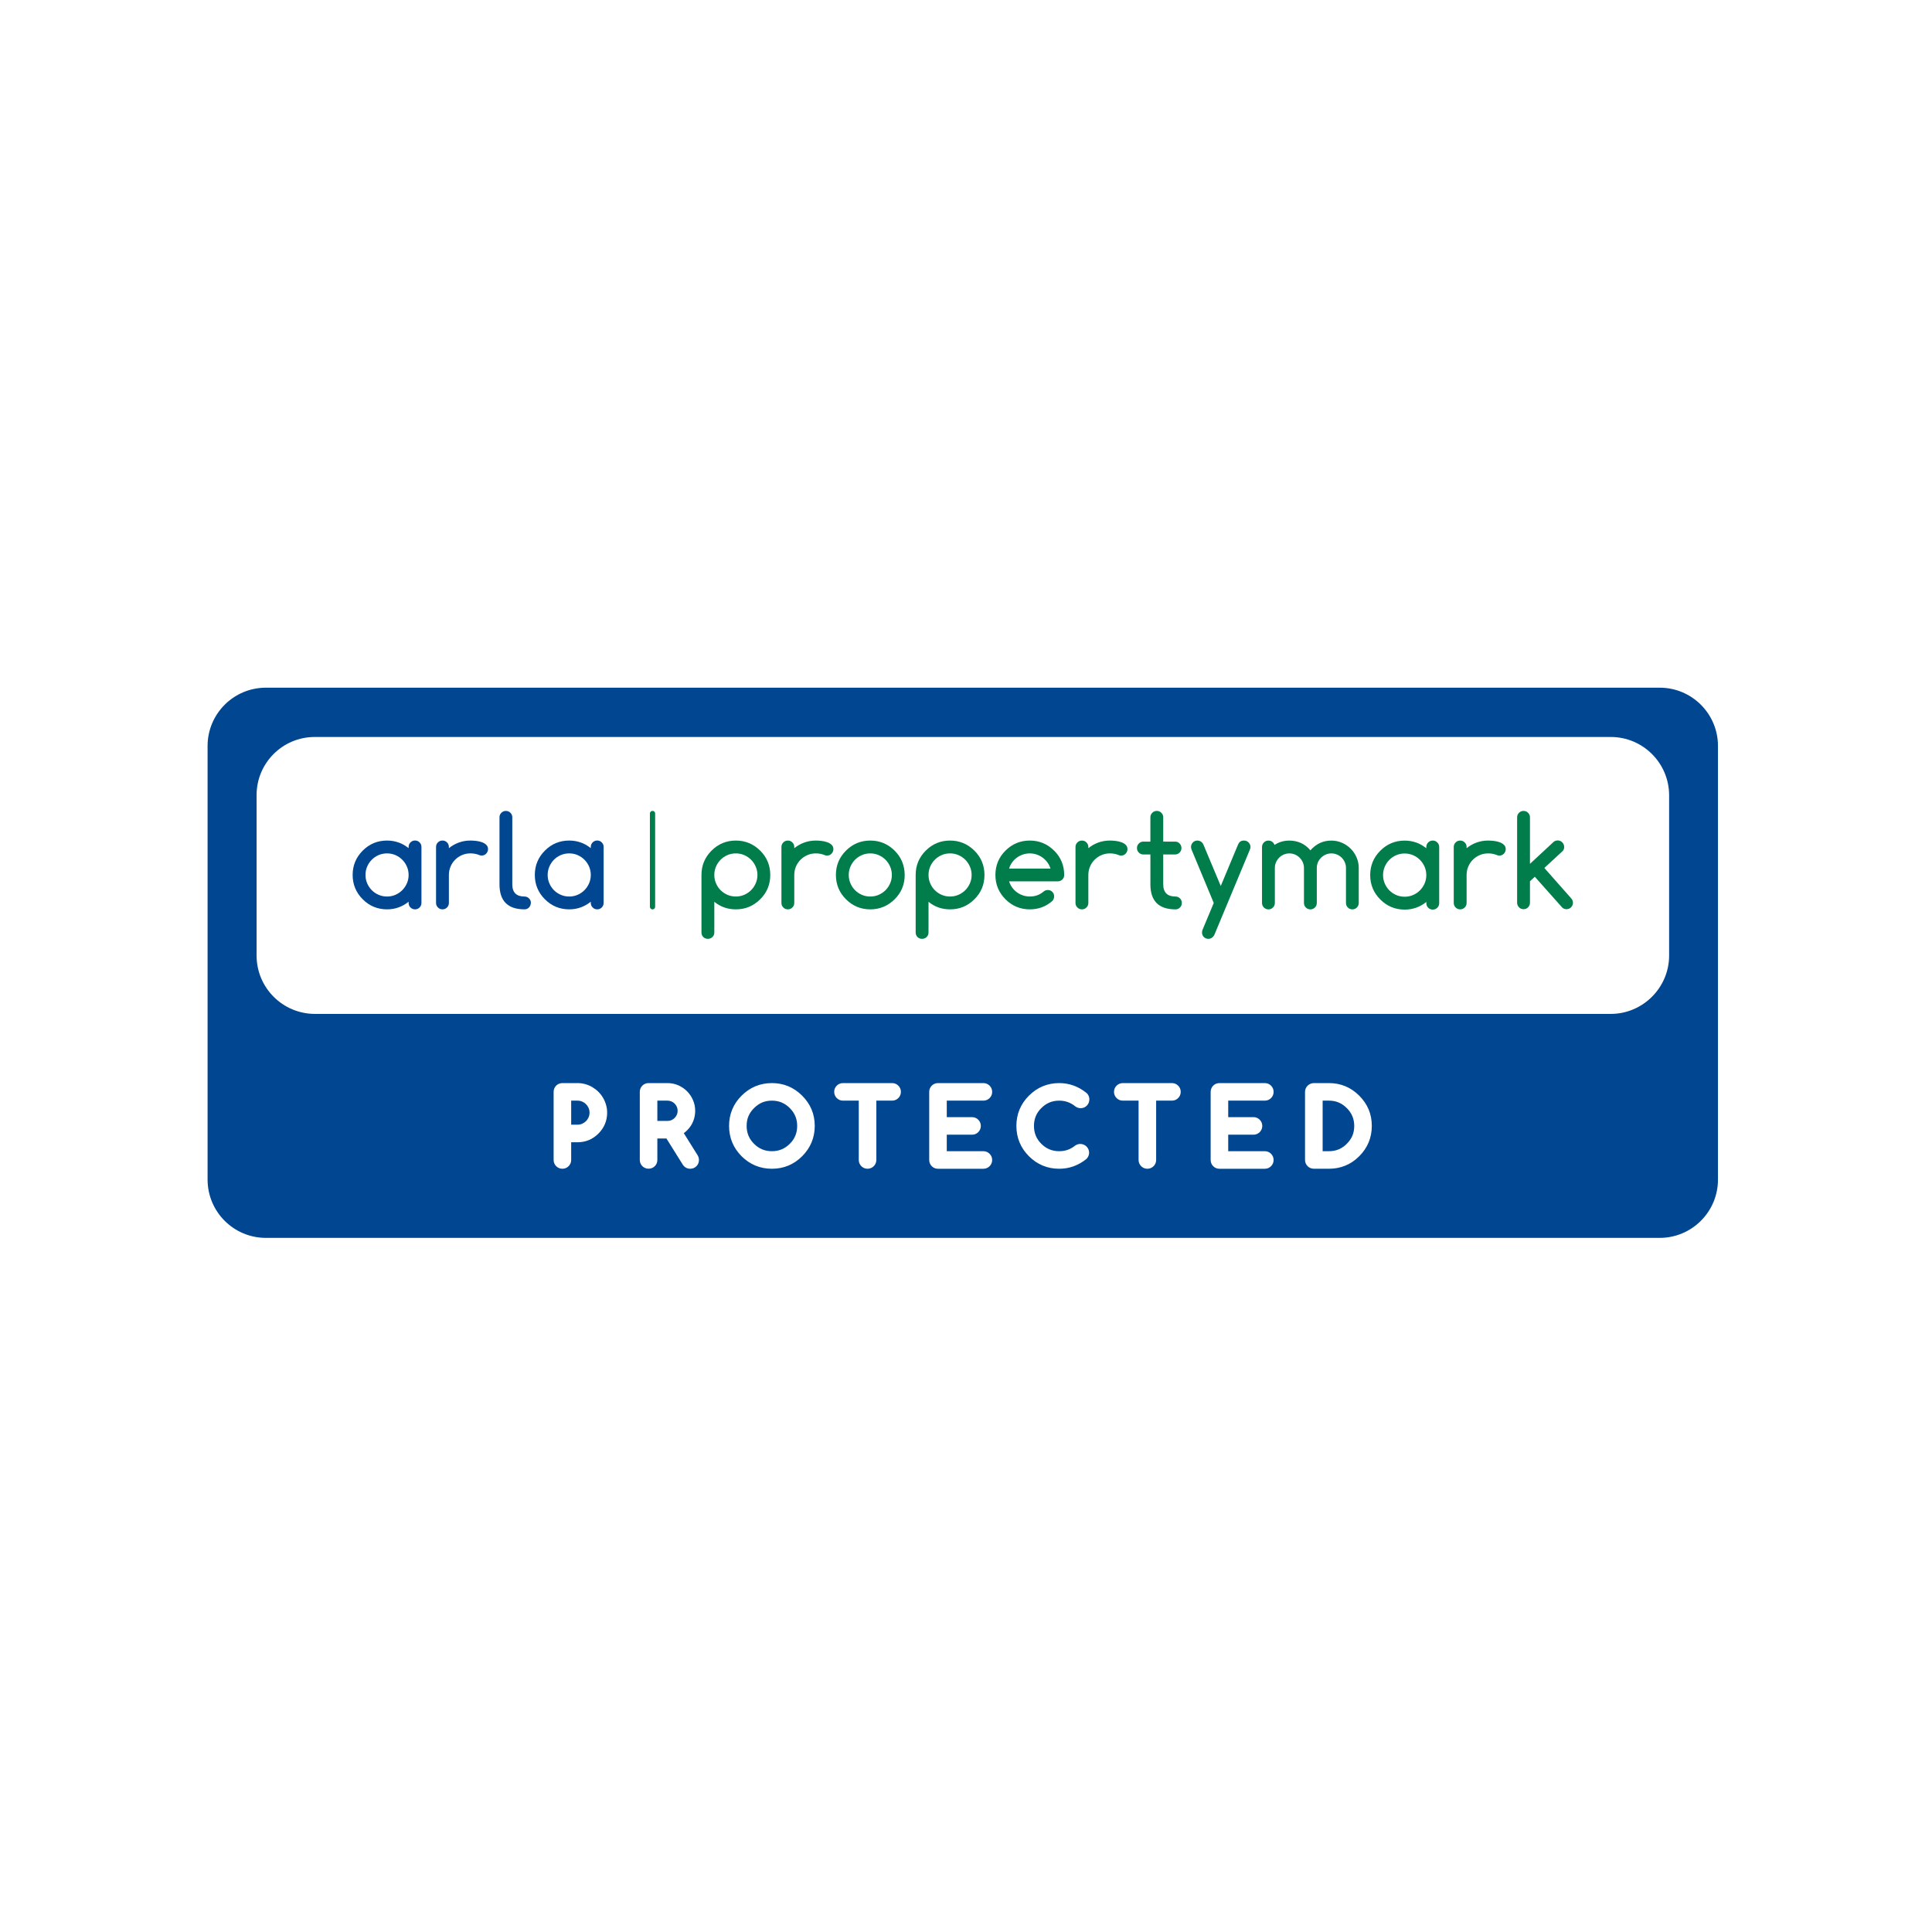 <?xml version="1.0" encoding="UTF-8"?> <!-- Generator: Adobe Illustrator 25.0.0, SVG Export Plug-In . SVG Version: 6.00 Build 0) --> <svg xmlns="http://www.w3.org/2000/svg" xmlns:xlink="http://www.w3.org/1999/xlink" version="1.1" id="Layer_1" x="0px" y="0px" viewBox="0 0 300 300" style="enable-background:new 0 0 300 300;" xml:space="preserve"> <style type="text/css"> .st0{fill:#004691;} .st1{fill:#007D4A;} </style> <g> <path class="st0" d="M206.361,170.907h-0.982v7.851h0.982 c1.09,0,1.996-0.374,2.769-1.15c0.39-0.391,0.683-0.816,0.873-1.266 c0.187-0.447,0.282-0.957,0.282-1.511c0-1.085-0.377-1.991-1.155-2.766 C208.352,171.284,207.446,170.907,206.361,170.907z"></path> <path class="st0" d="M104.76,171.371c-0.146-0.146-0.312-0.258-0.502-0.342 c-0.193-0.081-0.396-0.122-0.607-0.122h-1.578v3.149h1.578 c0.222,0,0.423-0.038,0.61-0.122c0.198-0.084,0.358-0.195,0.494-0.336 c0.149-0.152,0.263-0.32,0.35-0.518c0.076-0.179,0.117-0.38,0.117-0.594 c0-0.222-0.038-0.423-0.119-0.61C105.015,171.68,104.903,171.514,104.76,171.371z"></path> <path class="st0" d="M119.862,170.907c-0.55,0-1.06,0.095-1.513,0.285 c-0.447,0.19-0.873,0.483-1.264,0.873c-0.393,0.393-0.678,0.805-0.868,1.258 c-0.187,0.442-0.279,0.949-0.279,1.508c0,1.098,0.374,2.007,1.147,2.777 c0.773,0.776,1.681,1.15,2.777,1.15c1.093,0,2.001-0.377,2.777-1.15 c0.773-0.77,1.147-1.679,1.147-2.777c0-1.09-0.374-1.996-1.147-2.766 C121.86,171.284,120.952,170.907,119.862,170.907z"></path> <path class="st0" d="M257.712,106.783H41.287c-5,0-9.054,4.053-9.054,9.055v67.324 c0,5,4.054,9.055,9.054,9.055h216.425c5,0,9.054-4.055,9.054-9.055v-67.324 C266.767,110.836,262.712,106.783,257.712,106.783z M92.919,176.027 c-0.895,0.89-1.985,1.342-3.243,1.342h-0.984v2.75 c0,0.372-0.138,0.705-0.399,0.965c-0.26,0.26-0.594,0.399-0.965,0.399 c-0.369,0-0.702-0.138-0.963-0.399c-0.26-0.255-0.399-0.591-0.399-0.965v-10.577 c0-0.187,0.035-0.366,0.103-0.529c0.065-0.157,0.157-0.301,0.285-0.431 c0.127-0.13,0.271-0.228,0.434-0.296c0.168-0.07,0.35-0.106,0.54-0.106 h2.348c0.409,0,0.816,0.057,1.209,0.165c0.401,0.114,0.77,0.271,1.101,0.469 c0.334,0.198,0.648,0.439,0.927,0.716c0.29,0.287,0.531,0.602,0.727,0.936 c0.201,0.344,0.358,0.711,0.466,1.093c0.114,0.382,0.171,0.795,0.171,1.215 C94.278,174.031,93.82,175.124,92.919,176.027z M108.429,180.659 c-0.065,0.157-0.163,0.304-0.287,0.428c-0.13,0.13-0.277,0.228-0.445,0.296 c-0.165,0.065-0.342,0.1-0.523,0.1c-0.477,0-0.879-0.222-1.158-0.645 l-2.533-4.054h-1.41v3.336c0,0.372-0.138,0.705-0.396,0.965 c-0.521,0.521-1.41,0.521-1.931,0c-0.26-0.26-0.399-0.594-0.399-0.965v-10.577 c0-0.187,0.035-0.366,0.103-0.529c0.062-0.155,0.157-0.298,0.287-0.431 c0.13-0.133,0.277-0.231,0.439-0.298c0.157-0.068,0.339-0.103,0.534-0.103 h2.939c0.588,0,1.152,0.117,1.676,0.342c0.518,0.228,0.973,0.54,1.359,0.927 c0.39,0.393,0.7,0.852,0.919,1.364c0.228,0.515,0.344,1.079,0.344,1.671 c0,0.385-0.049,0.762-0.144,1.12c-0.098,0.366-0.241,0.716-0.431,1.041 c-0.19,0.32-0.428,0.624-0.71,0.898c-0.146,0.146-0.306,0.282-0.483,0.412 l2.142,3.425c0.144,0.247,0.212,0.488,0.212,0.738 C108.534,180.315,108.499,180.496,108.429,180.659z M124.558,179.539 c-1.291,1.291-2.872,1.944-4.697,1.944c-1.83,0-3.414-0.654-4.708-1.944 c-1.291-1.294-1.944-2.877-1.944-4.708c0-1.825,0.654-3.406,1.944-4.697 c1.299-1.296,2.883-1.953,4.708-1.953c1.82,0,3.4,0.656,4.697,1.953 c0.651,0.651,1.142,1.372,1.464,2.145c0.325,0.776,0.491,1.633,0.491,2.552 C126.513,176.656,125.855,178.24,124.558,179.539z M139.493,170.508 c-0.26,0.26-0.594,0.399-0.963,0.399h-2.454v9.212 c0,0.374-0.141,0.708-0.404,0.968c-0.258,0.258-0.591,0.396-0.96,0.396 c-0.371,0-0.705-0.138-0.965-0.399c-0.26-0.26-0.399-0.594-0.399-0.965v-9.212 h-2.454c-0.366,0-0.7-0.138-0.963-0.396c-0.26-0.263-0.399-0.597-0.399-0.968 c0-0.372,0.138-0.702,0.396-0.963c0.266-0.26,0.599-0.399,0.965-0.399h7.636 c0.369,0,0.702,0.138,0.963,0.399c0.26,0.26,0.399,0.594,0.399,0.963 C139.892,169.914,139.753,170.248,139.493,170.508z M150.939,173.47 c0.372,0,0.705,0.138,0.965,0.399c0.26,0.26,0.399,0.594,0.399,0.963 c0,0.372-0.138,0.705-0.399,0.965c-0.26,0.26-0.594,0.399-0.965,0.399h-3.924 v2.563h5.684c0.372,0,0.705,0.138,0.965,0.399 c0.26,0.26,0.399,0.594,0.399,0.963c0,0.372-0.138,0.705-0.399,0.965 c-0.26,0.26-0.594,0.399-0.965,0.399h-7.048c-0.19,0-0.371-0.035-0.534-0.103 c-0.171-0.073-0.317-0.174-0.439-0.301c-0.119-0.117-0.217-0.263-0.285-0.426 c-0.068-0.163-0.106-0.342-0.106-0.534v-10.577c0-0.184,0.035-0.361,0.106-0.529 c0.065-0.157,0.157-0.301,0.285-0.431c0.127-0.13,0.271-0.228,0.434-0.296 c0.168-0.07,0.35-0.106,0.54-0.106h7.048c0.372,0,0.705,0.138,0.965,0.399 c0.26,0.26,0.399,0.594,0.399,0.963c0,0.372-0.138,0.705-0.399,0.965 c-0.26,0.26-0.594,0.399-0.965,0.399h-5.684v2.563H150.939z M161.696,177.608 c0.77,0.776,1.681,1.15,2.782,1.15c0.938,0,1.741-0.282,2.454-0.86 c0.26-0.179,0.518-0.26,0.805-0.268c0.201,0.008,0.382,0.038,0.556,0.114 c0.152,0.068,0.287,0.16,0.407,0.271c0.133,0.127,0.233,0.274,0.306,0.442 c0.073,0.163,0.111,0.344,0.111,0.537c0,0.353-0.141,0.683-0.404,0.96 c-1.285,1.033-2.69,1.53-4.236,1.53c-1.83,0-3.414-0.654-4.705-1.944 c-1.291-1.294-1.947-2.877-1.947-4.708c0-1.828,0.656-3.409,1.947-4.697 c1.296-1.296,2.88-1.953,4.705-1.953c1.567,0,2.999,0.521,4.257,1.549 c0.212,0.201,0.42,0.502,0.42,0.987c0,0.193-0.038,0.372-0.108,0.54 c-0.065,0.157-0.163,0.304-0.287,0.428c-0.117,0.122-0.266,0.222-0.437,0.293 c-0.488,0.184-1.025,0.111-1.453-0.263c-0.312-0.247-0.686-0.453-1.093-0.597 c-0.404-0.141-0.841-0.212-1.299-0.212c-1.096,0-2.007,0.377-2.782,1.158 c-0.77,0.765-1.142,1.671-1.142,2.766 C160.555,175.935,160.926,176.843,161.696,177.608z M182.94,170.511 c-0.258,0.258-0.591,0.396-0.96,0.396h-2.454v9.212 c0,0.372-0.138,0.705-0.399,0.965c-0.26,0.26-0.594,0.399-0.965,0.399 c-0.374,0-0.708-0.138-0.965-0.401c-0.258-0.255-0.399-0.589-0.399-0.963v-9.212 h-2.454c-0.369,0-0.702-0.138-0.963-0.399c-0.26-0.26-0.399-0.594-0.399-0.965 c0-0.369,0.138-0.702,0.399-0.963c0.26-0.26,0.594-0.399,0.963-0.399h7.636 c0.369,0,0.702,0.138,0.963,0.399c0.26,0.255,0.399,0.588,0.399,0.963 C183.341,169.917,183.203,170.253,182.94,170.511z M194.641,173.47 c0.372,0,0.705,0.138,0.965,0.399c0.26,0.26,0.399,0.594,0.399,0.963 c0,0.372-0.138,0.705-0.399,0.965c-0.26,0.26-0.594,0.399-0.965,0.399h-3.924 v2.563h5.684c0.372,0,0.705,0.138,0.965,0.399 c0.26,0.26,0.399,0.594,0.399,0.963c0,0.372-0.138,0.705-0.399,0.965 c-0.26,0.26-0.594,0.399-0.965,0.399h-7.048c-0.19,0-0.372-0.035-0.534-0.103 c-0.171-0.073-0.317-0.174-0.439-0.301c-0.119-0.117-0.217-0.263-0.285-0.426 c-0.068-0.163-0.106-0.342-0.106-0.534v-10.577c0-0.184,0.035-0.361,0.106-0.529 c0.065-0.157,0.157-0.301,0.285-0.431c0.127-0.13,0.271-0.228,0.434-0.296 c0.168-0.07,0.35-0.106,0.54-0.106h7.048c0.372,0,0.705,0.138,0.965,0.399 c0.26,0.26,0.399,0.594,0.399,0.963c0,0.372-0.138,0.705-0.399,0.965 c-0.26,0.26-0.594,0.399-0.965,0.399h-5.684v2.563H194.641z M211.061,179.539 c-1.293,1.291-2.874,1.944-4.699,1.944h-2.346c-0.19,0-0.366-0.038-0.537-0.111 c-0.16-0.065-0.306-0.165-0.431-0.287c-0.119-0.117-0.222-0.263-0.293-0.428 c-0.073-0.163-0.111-0.344-0.111-0.537v-10.577c0-0.19,0.038-0.372,0.114-0.54 c0.068-0.16,0.171-0.306,0.298-0.431c0.119-0.114,0.26-0.206,0.418-0.277 c0.176-0.076,0.353-0.114,0.542-0.114h2.346c1.822,0,3.403,0.656,4.699,1.953 c0.645,0.648,1.139,1.367,1.464,2.142c0.323,0.776,0.488,1.635,0.488,2.555 C213.013,176.659,212.357,178.243,211.061,179.539z M259.181,148.373 c0,4.986-4.079,9.065-9.065,9.065H48.908c-5.007,0-9.065-4.059-9.065-9.065 v-24.911c0-4.984,4.04-9.024,9.024-9.024H250.115c5.007,0,9.065,4.059,9.065,9.065 V148.373z"></path> <path class="st0" d="M90.989,171.449c-0.171-0.171-0.369-0.301-0.599-0.401 c-0.23-0.095-0.466-0.141-0.713-0.141h-0.984v3.734h0.984 c0.258,0,0.488-0.046,0.71-0.144c0.233-0.1,0.428-0.233,0.602-0.404 c0.171-0.165,0.306-0.369,0.409-0.599c0.095-0.22,0.144-0.464,0.144-0.719 c0-0.266-0.046-0.504-0.146-0.73C91.295,171.818,91.159,171.615,90.989,171.449z"></path> </g> <g> <g> <path class="st1" d="M101.323,141.212c-0.225,0-0.407-0.182-0.407-0.407v-14.486 c0-0.225,0.182-0.407,0.407-0.407s0.407,0.182,0.407,0.407v14.486 C101.73,141.029,101.548,141.212,101.323,141.212z"></path> </g> <g> <path class="st0" d="M69.702,131.514v0.189c0.476-0.382,0.995-0.674,1.555-0.877 c0.561-0.205,1.157-0.305,1.793-0.305c0.28,0,0.58,0.018,0.902,0.056 c0.322,0.038,0.617,0.107,0.889,0.204c0.269,0.1,0.493,0.234,0.67,0.406 c0.18,0.17,0.269,0.394,0.269,0.669c0,0.139-0.026,0.269-0.082,0.391 c-0.054,0.12-0.125,0.226-0.214,0.319c-0.089,0.094-0.195,0.162-0.316,0.213 c-0.121,0.052-0.251,0.076-0.391,0.076c-0.12,0-0.26-0.035-0.419-0.106 c-0.402-0.157-0.839-0.236-1.308-0.236c-0.464,0-0.899,0.089-1.307,0.262 c-0.407,0.175-0.761,0.412-1.063,0.714c-0.302,0.303-0.542,0.658-0.716,1.065 c-0.173,0.407-0.261,0.842-0.261,1.305v4.352c0,0.273-0.098,0.507-0.293,0.702 c-0.192,0.193-0.426,0.29-0.7,0.29c-0.28,0-0.516-0.097-0.709-0.29 c-0.195-0.194-0.291-0.429-0.291-0.702v-8.699c0-0.274,0.097-0.51,0.291-0.703 c0.193-0.194,0.429-0.29,0.709-0.29c0.274,0,0.508,0.095,0.7,0.29 C69.604,131.004,69.702,131.239,69.702,131.514"></path> <path class="st0" d="M65.442,131.506c0-0.273-0.096-0.507-0.29-0.7 c-0.194-0.195-0.429-0.293-0.701-0.293c-0.28,0-0.517,0.098-0.712,0.293 c-0.193,0.193-0.289,0.427-0.289,0.7v0.19 c-0.068-0.052-0.137-0.101-0.207-0.151c-0.405-0.301-0.838-0.537-1.295-0.704 c-0.02-0.007-0.035-0.015-0.052-0.02l0.002,0.003 c-0.561-0.198-1.157-0.303-1.797-0.303c-1.474,0-2.733,0.519-3.777,1.563 c-1.042,1.044-1.564,2.302-1.564,3.778c0,1.474,0.523,2.735,1.564,3.778 c1.044,1.041,2.303,1.564,3.777,1.564c0.636,0,1.235-0.102,1.795-0.305 c0.559-0.205,1.078-0.496,1.555-0.878v0.192c0,0.273,0.096,0.507,0.289,0.701 c0.195,0.193,0.432,0.291,0.712,0.291c0.272,0,0.507-0.098,0.701-0.291 c0.194-0.193,0.29-0.427,0.29-0.701v-4.351c0,0,0-0.003,0-0.006v0.001V131.506z M63.186,137.156c-0.175,0.402-0.412,0.757-0.715,1.062 c-0.302,0.306-0.657,0.548-1.062,0.726c-0.407,0.179-0.844,0.267-1.309,0.267 c-0.47,0-0.908-0.088-1.316-0.267c-0.406-0.178-0.76-0.418-1.058-0.719 c-0.3-0.303-0.537-0.658-0.713-1.065c-0.173-0.407-0.261-0.84-0.261-1.297 c0-0.458,0.088-0.89,0.261-1.298c0.175-0.407,0.413-0.762,0.713-1.064 c0.298-0.303,0.651-0.543,1.058-0.721c0.408-0.176,0.846-0.266,1.316-0.266 c0.465,0,0.902,0.09,1.309,0.266c0.405,0.178,0.76,0.42,1.062,0.726 c0.304,0.305,0.54,0.66,0.715,1.061c0.176,0.407,0.263,0.837,0.263,1.295 C63.45,136.319,63.363,136.751,63.186,137.156z"></path> <path class="st0" d="M93.731,131.506c0-0.273-0.097-0.507-0.291-0.7 c-0.195-0.195-0.428-0.293-0.7-0.293c-0.281,0-0.517,0.098-0.711,0.293 c-0.195,0.193-0.292,0.427-0.292,0.7v0.19 c-0.075-0.06-0.153-0.114-0.23-0.169c-0.398-0.292-0.823-0.521-1.27-0.684 c-0.02-0.009-0.037-0.016-0.054-0.023l0.002,0.003 c-0.561-0.198-1.159-0.303-1.796-0.303c-1.476,0-2.735,0.519-3.777,1.563 c-1.044,1.044-1.565,2.302-1.565,3.778c0,1.474,0.52,2.735,1.565,3.778 c1.042,1.041,2.301,1.564,3.777,1.564c0.636,0,1.234-0.102,1.794-0.305 c0.559-0.205,1.077-0.496,1.554-0.878v0.192c0,0.273,0.099,0.507,0.292,0.701 c0.194,0.193,0.431,0.291,0.711,0.291c0.272,0,0.505-0.098,0.701-0.291 c0.193-0.193,0.29-0.427,0.29-0.701v-4.351c0,0,0-0.003,0-0.006v0.001V131.506z M91.475,137.156c-0.174,0.402-0.414,0.757-0.715,1.062 c-0.301,0.306-0.656,0.548-1.062,0.726c-0.407,0.179-0.843,0.267-1.308,0.267 c-0.471,0-0.91-0.088-1.318-0.267c-0.407-0.178-0.76-0.418-1.059-0.719 c-0.298-0.303-0.534-0.658-0.71-1.065c-0.176-0.407-0.263-0.84-0.263-1.297 c0-0.458,0.087-0.89,0.263-1.298c0.176-0.407,0.412-0.762,0.71-1.064 c0.299-0.303,0.651-0.543,1.059-0.721c0.408-0.176,0.846-0.266,1.318-0.266 c0.465,0,0.9,0.09,1.308,0.266c0.406,0.178,0.761,0.42,1.062,0.726 c0.302,0.305,0.541,0.66,0.715,1.061c0.177,0.407,0.262,0.837,0.262,1.295 C91.737,136.319,91.652,136.751,91.475,137.156z"></path> <path class="st0" d="M77.56,130.506v-3.6c0-0.271,0.098-0.505,0.292-0.699 c0.192-0.193,0.428-0.287,0.707-0.287c0.271,0,0.507,0.095,0.7,0.287 c0.191,0.195,0.29,0.428,0.29,0.699v3.6v1.987v4.828 c0,1.261,0.635,1.893,1.901,1.893c0.274,0,0.504,0.095,0.695,0.292 c0.192,0.192,0.286,0.381,0.286,0.655c0,0.279-0.095,0.556-0.286,0.75 c-0.191,0.195-0.421,0.291-0.695,0.291c-2.591,0-3.889-1.293-3.889-3.881v-4.828 V130.506z"></path> </g> <g> <path class="st1" d="M114.265,141.204c-1.278,0-2.392-0.391-3.346-1.173v4.759 c0,0.286-0.098,0.523-0.292,0.711c-0.194,0.187-0.43,0.28-0.71,0.28 c-0.287,0-0.523-0.093-0.71-0.28c-0.188-0.188-0.283-0.425-0.283-0.711v-8.927 c0-1.475,0.522-2.734,1.565-3.777c1.042-1.042,2.301-1.564,3.776-1.564 c1.463,0,2.721,0.521,3.778,1.564c0.521,0.515,0.912,1.089,1.173,1.722 c0.26,0.633,0.391,1.318,0.391,2.055c0,1.487-0.522,2.747-1.564,3.777 c-0.534,0.529-1.116,0.92-1.741,1.178 C115.677,141.076,114.996,141.204,114.265,141.204z M110.918,135.863 c0,0.457,0.087,0.89,0.261,1.297c0.175,0.407,0.411,0.763,0.711,1.064 c0.298,0.302,0.651,0.542,1.058,0.72c0.408,0.178,0.846,0.267,1.316,0.267 c0.464,0,0.9-0.089,1.307-0.267c0.408-0.178,0.761-0.419,1.064-0.724 c0.302-0.305,0.54-0.661,0.716-1.064c0.176-0.403,0.262-0.835,0.262-1.292 c0-0.457-0.087-0.888-0.262-1.292c-0.176-0.404-0.414-0.758-0.716-1.063 c-0.302-0.306-0.656-0.548-1.064-0.726c-0.407-0.178-0.843-0.267-1.307-0.267 c-0.47,0-0.908,0.089-1.316,0.267c-0.407,0.178-0.759,0.418-1.058,0.72 c-0.3,0.302-0.536,0.657-0.711,1.064 C111.005,134.974,110.918,135.406,110.918,135.863z"></path> <path class="st1" d="M123.334,131.514v0.191c0.477-0.382,0.995-0.675,1.554-0.878 c0.56-0.204,1.157-0.305,1.794-0.305c0.279,0,0.579,0.019,0.901,0.058 c0.321,0.038,0.616,0.107,0.887,0.205c0.271,0.098,0.495,0.233,0.673,0.406 c0.178,0.171,0.266,0.393,0.266,0.667c0,0.141-0.026,0.271-0.08,0.391 c-0.054,0.121-0.126,0.228-0.215,0.32c-0.089,0.091-0.195,0.163-0.314,0.214 c-0.121,0.051-0.251,0.077-0.391,0.077c-0.12,0-0.26-0.035-0.419-0.105 c-0.401-0.159-0.836-0.239-1.307-0.239c-0.464,0-0.9,0.088-1.306,0.263 c-0.408,0.175-0.763,0.413-1.065,0.715c-0.302,0.302-0.54,0.657-0.716,1.064 c-0.175,0.407-0.261,0.843-0.261,1.306v4.349c0,0.274-0.097,0.507-0.291,0.701 c-0.194,0.194-0.428,0.291-0.701,0.291c-0.281,0-0.517-0.097-0.711-0.291 c-0.195-0.194-0.291-0.427-0.291-0.701v-8.698c0-0.273,0.096-0.506,0.291-0.701 c0.194-0.194,0.43-0.291,0.711-0.291c0.273,0,0.507,0.097,0.701,0.291 C123.237,131.008,123.334,131.241,123.334,131.514z"></path> <path class="st1" d="M140.481,135.863c0,1.487-0.522,2.747-1.564,3.777 c-1.056,1.042-2.314,1.564-3.778,1.564c-1.474,0-2.734-0.522-3.776-1.564 c-1.043-1.043-1.564-2.302-1.564-3.777c0-1.475,0.52-2.734,1.564-3.777 c1.042-1.042,2.302-1.564,3.776-1.564c1.464,0,2.722,0.521,3.778,1.564 c0.521,0.522,0.911,1.096,1.168,1.726 C140.342,134.443,140.474,135.127,140.481,135.863z M135.139,132.516 c-0.47,0-0.908,0.089-1.316,0.267c-0.406,0.178-0.759,0.418-1.058,0.72 c-0.299,0.302-0.536,0.657-0.711,1.064c-0.175,0.408-0.261,0.84-0.261,1.297 c0,0.457,0.087,0.89,0.261,1.297c0.175,0.407,0.412,0.763,0.711,1.064 c0.298,0.302,0.652,0.542,1.058,0.72c0.408,0.178,0.846,0.267,1.316,0.267 c0.464,0,0.9-0.089,1.307-0.267c0.407-0.178,0.762-0.419,1.065-0.724 c0.301-0.305,0.539-0.661,0.714-1.064c0.174-0.403,0.261-0.835,0.261-1.292 c0-0.457-0.087-0.888-0.261-1.292c-0.176-0.404-0.414-0.758-0.714-1.063 c-0.303-0.306-0.658-0.548-1.065-0.726 C136.039,132.605,135.603,132.516,135.139,132.516z"></path> <path class="st1" d="M147.527,141.204c-1.278,0-2.393-0.391-3.347-1.173v4.759 c0,0.286-0.098,0.523-0.292,0.711c-0.194,0.187-0.43,0.28-0.71,0.28 c-0.288,0-0.524-0.093-0.711-0.28c-0.188-0.188-0.282-0.425-0.282-0.711v-8.927 c0-1.475,0.521-2.734,1.563-3.777c1.044-1.042,2.303-1.564,3.778-1.564 c1.463,0,2.722,0.521,3.777,1.564c0.521,0.515,0.913,1.089,1.174,1.722 c0.259,0.633,0.391,1.318,0.391,2.055c0,1.487-0.521,2.747-1.565,3.777 c-0.533,0.529-1.114,0.92-1.741,1.178 C148.938,141.076,148.258,141.204,147.527,141.204z M144.18,135.863 c0,0.457,0.087,0.89,0.261,1.297c0.175,0.407,0.411,0.763,0.71,1.064 c0.3,0.302,0.652,0.542,1.059,0.72c0.407,0.178,0.846,0.267,1.316,0.267 c0.464,0,0.901-0.089,1.306-0.267c0.408-0.178,0.763-0.419,1.065-0.724 c0.302-0.305,0.54-0.661,0.714-1.064c0.176-0.403,0.263-0.835,0.263-1.292 c0-0.457-0.087-0.888-0.263-1.292c-0.175-0.404-0.412-0.758-0.714-1.063 c-0.302-0.306-0.657-0.548-1.065-0.726c-0.406-0.178-0.842-0.267-1.306-0.267 c-0.47,0-0.909,0.089-1.316,0.267c-0.407,0.178-0.759,0.418-1.059,0.72 c-0.299,0.302-0.535,0.657-0.71,1.064 C144.267,134.974,144.18,135.406,144.18,135.863z"></path> <path class="st1" d="M162.692,138.2c0.285,0,0.522,0.094,0.709,0.282 c0.188,0.187,0.282,0.424,0.282,0.71c0,0.279-0.095,0.518-0.286,0.715 c-0.985,0.865-2.149,1.297-3.49,1.297c-1.476,0-2.735-0.522-3.778-1.564 c-1.043-1.043-1.563-2.302-1.563-3.777c0-1.475,0.52-2.734,1.563-3.777 c1.043-1.042,2.302-1.564,3.778-1.564c1.463,0,2.721,0.521,3.776,1.564 c0.522,0.515,0.914,1.089,1.173,1.722c0.261,0.633,0.391,1.318,0.391,2.055 c0,0.286-0.096,0.523-0.291,0.711c-0.194,0.187-0.43,0.281-0.711,0.281h-7.552 c0.108,0.35,0.266,0.669,0.476,0.958c0.21,0.289,0.456,0.537,0.74,0.743 c0.282,0.207,0.595,0.367,0.934,0.482c0.341,0.114,0.695,0.171,1.065,0.171 c0.419,0,0.803-0.063,1.153-0.19c0.352-0.127,0.675-0.318,0.974-0.572 C162.224,138.289,162.443,138.207,162.692,138.2z M163.12,134.872 c-0.108-0.35-0.27-0.669-0.482-0.959c-0.213-0.289-0.46-0.538-0.743-0.744 c-0.283-0.207-0.595-0.367-0.934-0.483c-0.341-0.114-0.69-0.171-1.053-0.171 c-0.363,0-0.715,0.057-1.059,0.171c-0.344,0.115-0.658,0.275-0.944,0.483 c-0.286,0.206-0.535,0.454-0.744,0.744c-0.21,0.29-0.366,0.609-0.468,0.959 H163.12z"></path> <path class="st1" d="M168.998,131.514v0.191c0.476-0.382,0.996-0.675,1.555-0.878 c0.559-0.204,1.156-0.305,1.793-0.305c0.279,0,0.58,0.019,0.901,0.058 c0.321,0.038,0.616,0.107,0.886,0.205c0.271,0.098,0.495,0.233,0.673,0.406 c0.177,0.171,0.268,0.393,0.268,0.667c0,0.141-0.028,0.271-0.082,0.391 c-0.055,0.121-0.125,0.228-0.214,0.32c-0.09,0.091-0.194,0.163-0.316,0.214 c-0.121,0.051-0.252,0.077-0.391,0.077c-0.12,0-0.261-0.035-0.419-0.105 c-0.401-0.159-0.837-0.239-1.307-0.239c-0.465,0-0.899,0.088-1.307,0.263 c-0.407,0.175-0.76,0.413-1.063,0.715c-0.303,0.302-0.542,0.657-0.715,1.064 c-0.175,0.407-0.262,0.843-0.262,1.306v4.349c0,0.274-0.097,0.507-0.291,0.701 c-0.194,0.194-0.428,0.291-0.701,0.291c-0.281,0-0.517-0.097-0.711-0.291 c-0.194-0.194-0.292-0.427-0.292-0.701v-8.698c0-0.273,0.098-0.506,0.292-0.701 c0.194-0.194,0.43-0.291,0.711-0.291c0.273,0,0.507,0.097,0.701,0.291 C168.901,131.008,168.998,131.241,168.998,131.514z"></path> <path class="st1" d="M177.529,130.686h1.102v-3.777c0-0.273,0.096-0.506,0.291-0.701 c0.193-0.194,0.43-0.291,0.71-0.291c0.272,0,0.507,0.097,0.702,0.291 c0.192,0.195,0.291,0.428,0.291,0.701v3.777h1.846 c0.273,0,0.506,0.097,0.695,0.291c0.191,0.195,0.286,0.428,0.286,0.701 c0,0.28-0.094,0.517-0.286,0.711c-0.189,0.194-0.423,0.291-0.695,0.291h-1.846 v4.634c0,1.264,0.636,1.898,1.908,1.898c0.272,0,0.505,0.097,0.695,0.292 c0.192,0.194,0.286,0.427,0.286,0.701c0,0.279-0.094,0.516-0.286,0.71 c-0.19,0.194-0.423,0.291-0.695,0.291c-2.602,0-3.901-1.297-3.901-3.891v-4.634 h-1.102c-0.267,0-0.498-0.097-0.693-0.291c-0.193-0.194-0.29-0.43-0.29-0.711 c0-0.273,0.096-0.506,0.29-0.701C177.031,130.783,177.262,130.686,177.529,130.686z"></path> <path class="st1" d="M188.471,140.212l-3.432-8.25c-0.064-0.146-0.097-0.295-0.097-0.448 c0-0.133,0.026-0.26,0.076-0.381c0.051-0.122,0.121-0.228,0.21-0.32 c0.089-0.092,0.193-0.164,0.314-0.214c0.121-0.052,0.252-0.077,0.392-0.077 c0.196,0,0.381,0.056,0.552,0.167c0.173,0.112,0.303,0.275,0.393,0.491 l2.68,6.4l2.68-6.419c0.075-0.191,0.184-0.345,0.328-0.463 c0.144-0.117,0.345-0.176,0.605-0.176c0.14,0,0.269,0.025,0.392,0.077 c0.119,0.051,0.224,0.122,0.313,0.214c0.09,0.092,0.161,0.198,0.215,0.32 c0.054,0.121,0.082,0.248,0.082,0.381c0,0.14-0.036,0.289-0.106,0.448 l-5.484,13.153c-0.082,0.197-0.211,0.358-0.382,0.481 c-0.171,0.124-0.359,0.186-0.562,0.186c-0.286,0-0.523-0.095-0.711-0.286 c-0.187-0.19-0.281-0.429-0.281-0.714c0-0.153,0.032-0.3,0.097-0.44 L188.471,140.212z"></path> <path class="st1" d="M210.987,140.204c0,0.279-0.096,0.516-0.291,0.71 c-0.194,0.194-0.428,0.291-0.701,0.291c-0.279,0-0.515-0.097-0.706-0.291 c-0.191-0.194-0.287-0.43-0.287-0.71v-5.428c0-0.305-0.059-0.595-0.177-0.867 c-0.116-0.273-0.277-0.514-0.481-0.72c-0.203-0.206-0.442-0.371-0.72-0.491 c-0.276-0.12-0.574-0.181-0.891-0.181c-0.312,0-0.605,0.061-0.878,0.181 c-0.273,0.121-0.514,0.283-0.72,0.486c-0.206,0.204-0.369,0.443-0.487,0.716 c-0.117,0.274-0.176,0.567-0.176,0.878v5.428c0,0.279-0.098,0.516-0.291,0.71 c-0.195,0.194-0.428,0.291-0.701,0.291c-0.282,0-0.517-0.097-0.711-0.291 c-0.194-0.194-0.291-0.43-0.291-0.71v-5.428c0-0.311-0.06-0.604-0.181-0.878 c-0.121-0.273-0.283-0.512-0.487-0.716c-0.204-0.203-0.442-0.365-0.715-0.486 c-0.273-0.12-0.566-0.181-0.876-0.181c-0.312,0-0.604,0.059-0.878,0.177 c-0.274,0.117-0.514,0.279-0.721,0.486c-0.206,0.207-0.367,0.447-0.485,0.72 c-0.117,0.274-0.176,0.567-0.176,0.878v5.428c0,0.279-0.098,0.516-0.291,0.71 c-0.195,0.194-0.429,0.291-0.702,0.291c-0.279,0-0.516-0.097-0.71-0.291 c-0.194-0.194-0.292-0.43-0.292-0.71v-8.689c0-0.273,0.098-0.506,0.292-0.701 c0.194-0.194,0.427-0.291,0.701-0.291c0.221,0,0.419,0.062,0.592,0.186 c0.171,0.124,0.288,0.287,0.352,0.491c0.681-0.452,1.453-0.677,2.318-0.677 c0.634,0,1.233,0.126,1.792,0.376c0.559,0.252,1.049,0.632,1.469,1.139 c0.884-1.009,1.967-1.515,3.252-1.515c0.578,0,1.127,0.113,1.645,0.339 c0.517,0.225,0.97,0.531,1.354,0.915c0.385,0.384,0.69,0.836,0.915,1.354 c0.227,0.518,0.339,1.067,0.339,1.645V140.204z"></path> <path class="st1" d="M227.734,131.514v0.19c0.477-0.381,0.994-0.674,1.556-0.877 c0.559-0.203,1.156-0.304,1.791-0.304c0.279,0,0.58,0.019,0.901,0.058 c0.322,0.037,0.617,0.106,0.888,0.204c0.269,0.099,0.493,0.234,0.671,0.406 c0.178,0.171,0.267,0.394,0.267,0.668c0,0.14-0.027,0.27-0.08,0.391 c-0.055,0.121-0.126,0.227-0.215,0.319c-0.089,0.092-0.193,0.164-0.315,0.215 c-0.121,0.051-0.252,0.077-0.391,0.077c-0.121,0-0.261-0.036-0.42-0.106 c-0.401-0.159-0.836-0.238-1.307-0.238c-0.465,0-0.899,0.087-1.306,0.261 c-0.408,0.175-0.762,0.413-1.064,0.715c-0.302,0.302-0.54,0.657-0.715,1.064 c-0.175,0.408-0.262,0.843-0.262,1.307v4.349c0,0.273-0.098,0.507-0.292,0.701 c-0.194,0.194-0.427,0.291-0.701,0.291c-0.279,0-0.517-0.097-0.711-0.291 c-0.194-0.194-0.291-0.428-0.291-0.701v-8.698c0-0.274,0.097-0.507,0.291-0.701 c0.194-0.194,0.431-0.291,0.711-0.291c0.273,0,0.507,0.097,0.701,0.291 C227.636,131.007,227.734,131.24,227.734,131.514z"></path> <path class="st1" d="M243.971,139.491l-4.165-4.713l2.818-2.607 c0.222-0.213,0.302-0.495,0.241-0.845c-0.023-0.132-0.071-0.253-0.146-0.363 c-0.073-0.109-0.161-0.202-0.265-0.278c-0.103-0.076-0.219-0.128-0.348-0.158 c-0.127-0.029-0.259-0.033-0.397-0.009c-0.195,0.033-0.361,0.115-0.501,0.241 l-3.637,3.38v-7.219c0-0.28-0.096-0.516-0.291-0.71 c-0.194-0.194-0.428-0.292-0.7-0.292c-0.281,0-0.516,0.098-0.711,0.292 c-0.192,0.194-0.291,0.43-0.291,0.71v13.257c0,0.274,0.098,0.508,0.291,0.707 c0.195,0.197,0.43,0.295,0.711,0.295c0.272,0,0.507-0.098,0.7-0.295 c0.195-0.199,0.291-0.433,0.291-0.707v-3.338l0.068-0.065l0.686-0.631 l4.254,4.777c0.178,0.171,0.4,0.258,0.667,0.258 c0.14,0,0.271-0.026,0.391-0.076c0.12-0.051,0.227-0.122,0.315-0.214 c0.089-0.094,0.161-0.2,0.215-0.321c0.054-0.121,0.081-0.247,0.081-0.381 C244.248,139.925,244.155,139.694,243.971,139.491z"></path> <path class="st1" d="M223.476,131.517c0-0.275-0.097-0.509-0.292-0.703 c-0.195-0.195-0.429-0.292-0.703-0.292c-0.28,0-0.518,0.097-0.713,0.292 c-0.194,0.194-0.291,0.428-0.291,0.703v0.192 c-0.061-0.05-0.124-0.093-0.187-0.138c-0.302-0.228-0.62-0.417-0.951-0.569 c-0.003-0.002-0.007-0.004-0.011-0.006c-0.112-0.052-0.226-0.098-0.342-0.141 c-0.023-0.009-0.044-0.019-0.066-0.028l0.003,0.006 c-0.563-0.2-1.162-0.305-1.802-0.305c-1.48,0-2.742,0.523-3.788,1.568 c-1.045,1.047-1.57,2.309-1.57,3.788c0,1.479,0.524,2.743,1.57,3.788 c1.046,1.047,2.308,1.57,3.788,1.57c0.638,0,1.237-0.102,1.8-0.306 c0.561-0.204,1.08-0.497,1.558-0.88v0.191c0,0.274,0.098,0.508,0.291,0.703 c0.195,0.196,0.433,0.292,0.713,0.292c0.274,0,0.508-0.096,0.703-0.292 c0.195-0.195,0.292-0.429,0.292-0.703v-4.363c0,0,0-0.003,0-0.006l0,0V131.517z M221.214,137.182c-0.176,0.404-0.415,0.761-0.718,1.066 c-0.303,0.306-0.658,0.549-1.066,0.728c-0.408,0.178-0.845,0.267-1.311,0.267 c-0.471,0-0.911-0.089-1.319-0.267c-0.408-0.179-0.763-0.421-1.063-0.722 c-0.3-0.303-0.537-0.659-0.713-1.067c-0.175-0.408-0.263-0.841-0.263-1.301 c0-0.458,0.088-0.892,0.263-1.3c0.176-0.409,0.413-0.764,0.713-1.067 c0.3-0.303,0.655-0.544,1.063-0.722c0.408-0.178,0.848-0.268,1.319-0.268 c0.467,0,0.903,0.09,1.311,0.268c0.408,0.178,0.764,0.421,1.066,0.727 c0.303,0.306,0.542,0.661,0.718,1.067c0.176,0.405,0.263,0.837,0.263,1.296 C221.476,136.345,221.389,136.776,221.214,137.182z"></path> </g> </g> </svg> 